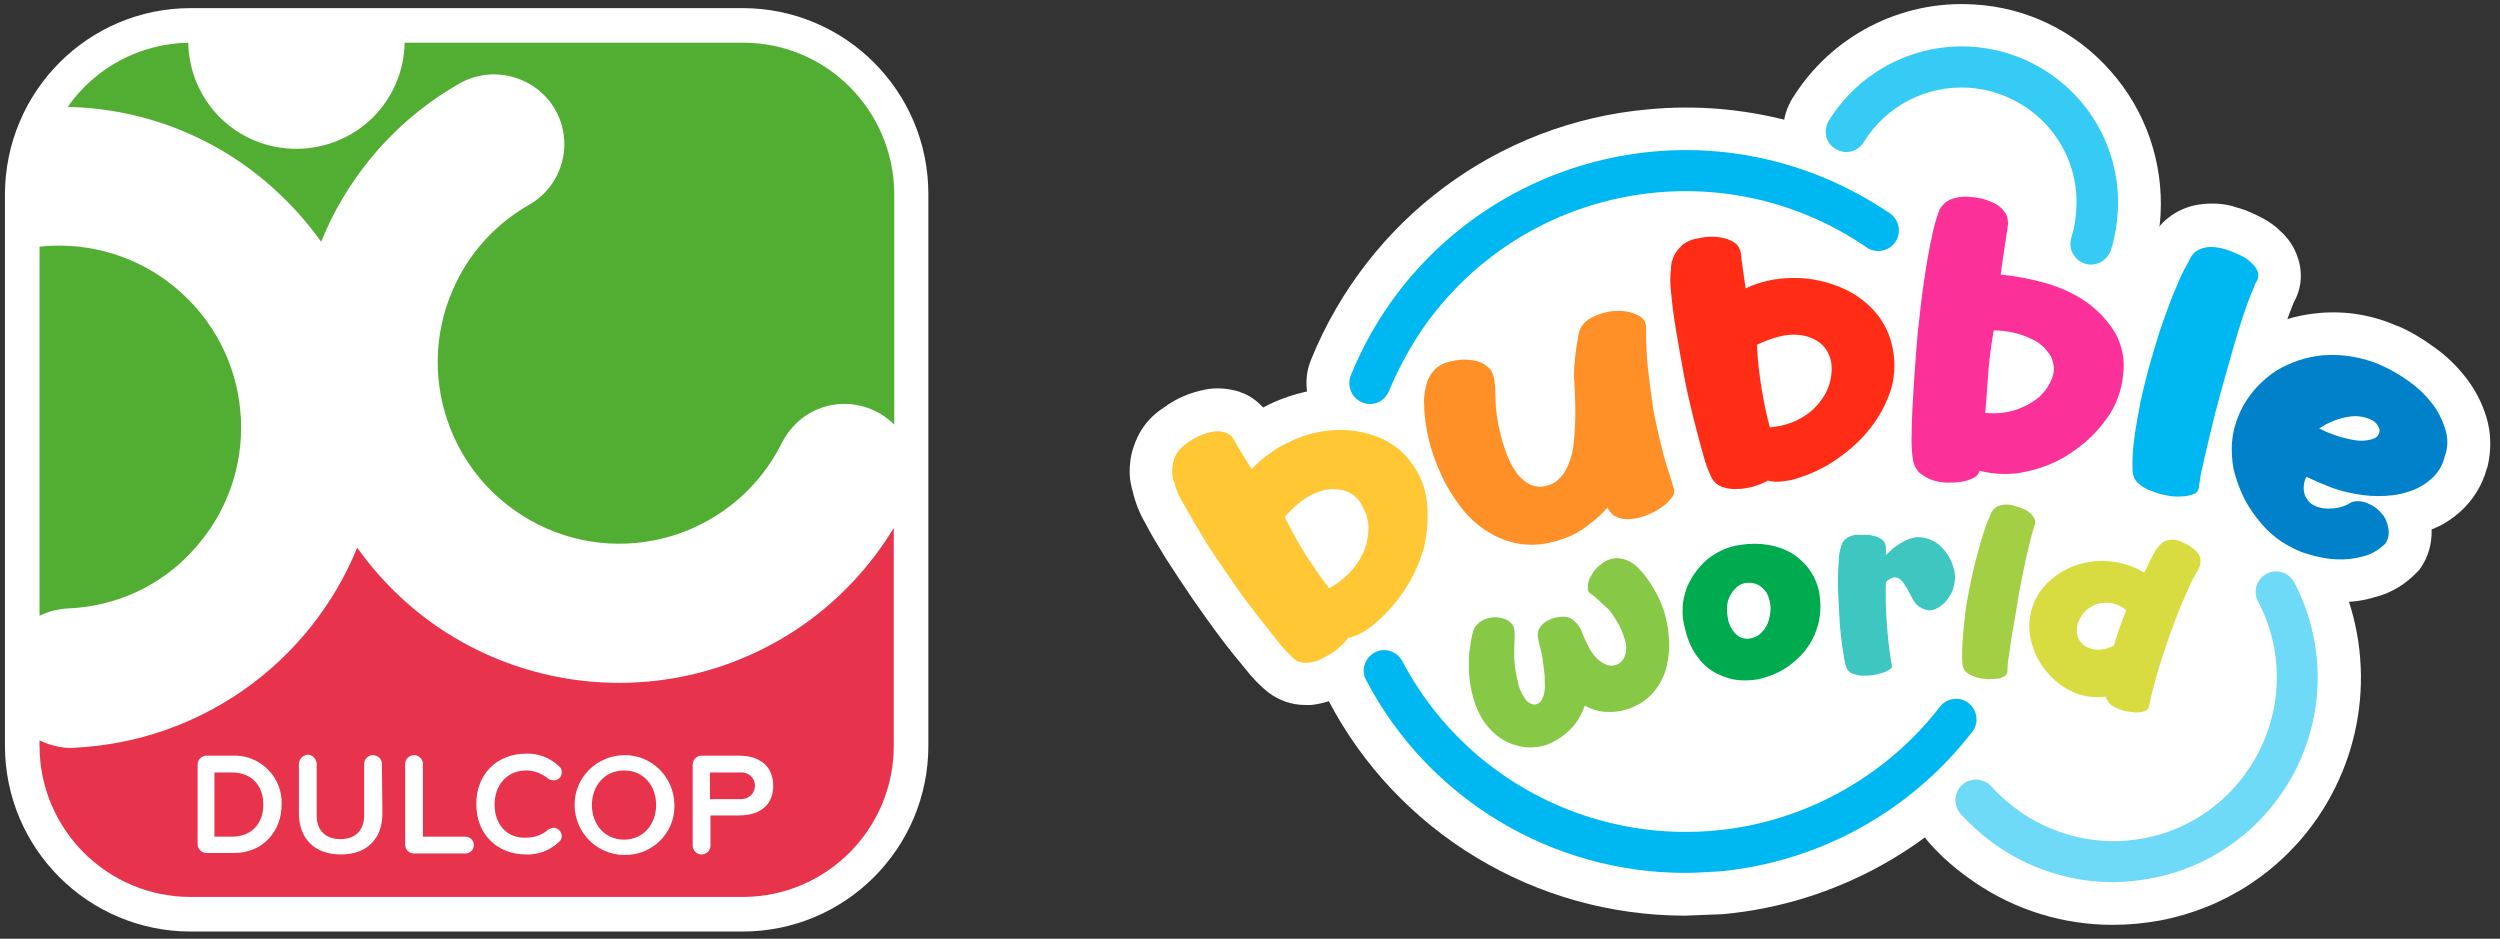 <?xml version="1.0" encoding="utf-8"?>
<!-- Generator: Adobe Illustrator 27.3.1, SVG Export Plug-In . SVG Version: 6.00 Build 0)  -->
<svg version="1.1" id="Livello_1" xmlns="http://www.w3.org/2000/svg" xmlns:xlink="http://www.w3.org/1999/xlink" x="0px" y="0px"
	 viewBox="0 0 506 190" style="enable-background:new 0 0 506 190;" xml:space="preserve">
<rect x="0" y="0" width="506" height="190" fill="#333333" stroke="none"/>
<style type="text/css">
	.st0{fill:#FFFFFF;}
	.st1{fill:#87C846;}
	.st2{fill:#00AA4F;}
	.st3{fill:#3EC6C1;}
	.st4{fill:#A2CF44;}
	.st5{fill:#D8DC40;}
	.st6{fill:#00B8F1;}
	.st7{fill:#6FD9F8;}
	.st8{fill:#35CBF5;}
	.st9{fill:#FFC734;}
	.st10{fill:#FF9027;}
	.st11{fill:#FF2D16;}
	.st12{fill:#FB3099;}
	.st13{fill:#0081C9;}
	.st14{fill:none;stroke:#FFFFFF;stroke-width:14;stroke-miterlimit:10;}
	.st15{fill:#52AE32;}
	.st16{fill:#E7344C;}
</style>
<g id="Raggruppa_52" transform="translate(-216.255 -63.304)">
	<g id="Raggruppa_45" transform="translate(443.827 63.304)">
		<g>
			<g id="Raggruppa_44" transform="translate(0 0)">
				<g id="Raggruppa_1" transform="translate(68.6 112.205)">
					<path id="Tracciato_1" class="st0" d="M29.7,1c0.6-0.2,1.3-0.3,1.9-0.2c0.7,0.1,1.3,0.3,2,0.6c0.9,0.5,1.7,1.1,2.3,1.9
						c0.8,0.8,1.4,1.7,2,2.6s1.1,1.8,1.6,2.8c0.4,0.8,0.7,1.6,1,2.4c0.6,1.9,1,3.8,1.1,5.7c0.2,1.9,0,3.8-0.4,5.7
						c-0.4,1.8-1.2,3.5-2.3,4.9c-1.2,1.6-2.8,2.8-4.6,3.5c-1.5,0.7-3.1,1-4.8,1c-1.7,0-3.4-0.4-4.9-1.3c-0.5,1.4-1.2,2.8-2.1,3.9
						c-1,1.2-2.2,2.2-3.5,3s-2.8,1.4-4.3,1.5c-1.4,0.2-2.9,0-4.2-0.4c-1.4-0.4-2.7-1.1-3.8-2c-1.2-1-2.2-2.2-3-3.5
						C3,31.8,2.4,30.5,2,29s-0.7-3-0.8-4.5s-0.1-3.1,0-4.6C1.4,18.4,1.6,17,2,15.5c0.2-0.7,0.7-1.2,1.2-1.7c0.7-0.5,1.5-0.9,2.4-1
						c1-0.2,2.1,0,3.1,0.4c0.6,0.3,1.1,0.7,1.4,1.3c0.1,0.2,0.2,0.5,0.2,0.7c0.1,0.4,0.1,0.9,0.1,1.3c-0.1,1.5-0.1,2.9-0.1,4.4
						c0.1,1.6,0.3,3.2,0.7,4.7c0.2,1.3,0.7,2.5,1.5,3.6c0.4,0.7,1.1,1.1,1.8,1.2c0.7,0,1.3-0.4,1.6-1c0.5-1,0.7-2.1,0.6-3.2
						c0-0.7,0-1.5-0.1-2.2c-0.1-0.8-0.2-1.6-0.3-2.5s-0.3-1.7-0.5-2.5s-0.4-1.5-0.5-2.2c-0.1-0.7,0-1.4,0.4-2c0.5-0.7,1.2-1.3,2-1.6
						c0.8-0.4,1.7-0.5,2.6-0.6c0.9,0,1.8,0.3,2.4,0.9c0.7,0.7,1.3,1.5,1.6,2.5c0.4,1,0.8,1.9,1.3,2.8c0.5,1,1.2,1.9,2,2.6
						c0.6,0.5,1.3,0.9,2.1,1.1c0.6,0.1,1.3,0,1.8-0.3c0.6-0.3,1-0.8,1.3-1.4c0.4-1,0.5-2.1,0.2-3.1c-0.3-1.2-0.7-2.3-1.3-3.4
						s-1.3-2.2-2.1-3.2c-0.7-0.5-1.4-1.3-2.2-2c-0.4-0.4-0.9-0.8-1.4-1.1c-0.3-0.2-0.6-0.6-0.6-1s0-0.9,0.1-1.3
						c0.1-0.5,0.3-0.9,0.6-1.4c0.2-0.4,0.4-0.7,0.7-1.1C27,2.7,27.5,2.3,28,1.9S29,1.2,29.7,1"/>
				</g>
				<g id="Raggruppa_2" transform="translate(59.951 103.554)">
					<path id="Tracciato_2" class="st0" d="M22.1,56.6c-1.9,0-3.7-0.3-5.5-0.8c-2.5-0.7-4.8-2-6.8-3.6s-3.7-3.6-5-5.9
						c-1.1-1.9-2-3.9-2.6-6c-0.6-2-1-4.1-1.2-6.1c-0.1-2.2,0-4.3,0.2-6.4c0.2-1.9,0.6-3.8,1.1-5.7l0.1-0.4l0.1-0.4
						c0.7-2,2-3.8,3.6-5.2C8,14.4,10.4,13.4,13,13l0.5-0.1c2.7-0.3,5.5,0.2,7.9,1.4c0.1,0,0.2,0.1,0.3,0.1c0.3-0.2,0.6-0.3,1-0.4
						c0.9-0.4,1.8-0.7,2.8-0.9c0.1-0.5,0.2-1,0.3-1.4c0.3-1.1,0.8-2.2,1.4-3.2c0.4-0.7,0.8-1.3,1.3-2l0.1-0.1
						c0.8-1.1,1.8-2.1,2.9-2.9c1.3-1,2.7-1.7,4.2-2.2c1.9-0.6,3.9-0.8,5.9-0.5c1.7,0.2,3.3,0.8,4.9,1.6c1.7,0.9,3.2,2.1,4.6,3.5
						C52,7.2,53,8.5,53.9,9.8c0.8,1.2,1.5,2.5,2.2,3.8c0.6,1.1,1,2.3,1.4,3.5c0.8,2.5,1.3,5.1,1.5,7.7c0.2,2.8,0,5.7-0.6,8.4
						c-0.7,3-2,5.7-3.9,8.1c-2.1,2.7-4.9,4.9-8,6.2c-2.6,1.1-5.5,1.7-8.3,1.7c-0.2,0-0.5,0-0.7,0c-1.5,1.8-3.3,3.3-5.4,4.5
						c-2.4,1.5-5.1,2.4-7.8,2.7C23.5,56.5,22.8,56.6,22.1,56.6"/>
				</g>
				<g id="Raggruppa_3" transform="translate(112.004 109.181)">
					<path id="Tracciato_3" class="st0" d="M27.1,6.8C26.2,5.3,24.9,4,23.4,3c-1.6-1-3.3-1.6-5.1-1.9s-3.7-0.3-5.6,0
						c-2.5,0.3-4.8,1.4-6.8,3c-1.7,1.5-3.1,3.4-4,5.5C1.4,11,1,12.4,1,13.9c-0.1,1.4,0.1,2.9,0.5,4.3c0.5,2.1,1.3,4,2.6,5.7
						c1,1.4,2.3,2.5,3.9,3.3c1.4,0.7,3,1.2,4.6,1.3c1.6,0.1,3.2,0,4.8-0.5c1.6-0.4,3.1-1.1,4.5-2s2.7-2.1,3.8-3.4
						c1.1-1.4,2-3,2.5-4.7c0.6-1.8,0.8-3.8,0.6-5.7C28.7,10.3,28.1,8.4,27.1,6.8 M18.2,17c-0.3,0.8-0.8,1.4-1.4,2
						c-0.5,0.5-1.2,0.8-1.9,1s-1.4,0.1-2-0.1c-0.7-0.3-1.3-0.8-1.7-1.4c-0.6-0.8-1-1.8-1.1-2.8c-0.2-1.1-0.2-2.3,0.1-3.4
						c0.3-0.9,0.8-1.7,1.4-2.3c0.6-0.7,1.4-1.1,2.2-1.2c0.8-0.1,1.6,0,2.3,0.3c0.8,0.4,1.4,1,1.9,1.7c0.5,1,0.8,2.1,0.8,3.3
						C18.7,15.1,18.6,16,18.2,17"/>
				</g>
				<g id="Raggruppa_4" transform="translate(103.355 100.534)">
					<path id="Tracciato_4" class="st0" d="M22.2,45.8c-0.6,0-1.1,0-1.7-0.1c-2.8-0.2-5.5-1-7.9-2.3C10,42,7.7,40,5.9,37.7
						c-2-2.6-3.4-5.6-4.1-8.8c-0.6-2.1-0.9-4.4-0.8-6.7c0.1-2.4,0.6-4.8,1.5-7.1V15C4,11.6,6.1,8.6,8.9,6.3c3.1-2.7,6.9-4.5,11-5.1
						c2.9-0.5,5.8-0.5,8.6,0c2.9,0.5,5.6,1.6,8.1,3.1c2.6,1.6,4.9,3.9,6.5,6.5l0,0c1.7,2.8,2.7,6,2.9,9.3c0.3,3.1-0.1,6.3-1.1,9.3
						c-0.9,2.6-2.2,5.1-4,7.3c-1.7,2.1-3.7,3.9-5.9,5.3c-2.1,1.4-4.4,2.4-6.8,3.1C26.3,45.6,24.2,45.8,22.2,45.8 M22.9,26
						c0.3,0,0.7,0,1-0.1c0.7-0.1,1.3-0.4,1.9-0.8l-3.3-1.4L22.9,26z M18.7,22.8c0.1,0.4,0.3,0.9,0.5,1.2c0.5,0.7,1.1,1.3,1.9,1.6
						c0.6,0.3,1.2,0.4,1.8,0.4l-0.5-2.3l-3.5-1.5C18.8,22.4,18.8,22.6,18.7,22.8 M22.4,23.7l3.4,1.4c0.1-0.1,0.2-0.2,0.3-0.3
						c0.4-0.3,0.7-0.8,0.9-1.2c0.1-0.3,0.2-0.6,0.2-0.9c-0.1-0.3-0.3-0.7-0.6-1c-0.5-0.6-1.2-1.1-2-1.4c-1-0.4-2-0.5-3-0.2
						L22.4,23.7z M21.6,20.2c-0.7,0.2-1.3,0.5-1.8,0.9c-0.4,0.3-0.7,0.7-0.9,1.1l3.5,1.5L21.6,20.2z"/>
				</g>
				<g id="Raggruppa_5" transform="translate(143.425 107.451)">
					<path id="Tracciato_5" class="st0" d="M17.8,1.3c1.1,0.1,2.2,0.5,3.1,1.1s1.7,1.5,2.3,2.4c0.6,0.9,1,1.9,1.3,3
						c0.2,0.9,0.3,1.8,0.1,2.7c-0.1,0.8-0.4,1.7-0.8,2.4c-0.4,0.7-0.9,1.4-1.6,2c-0.6,0.5-1.3,0.9-2,1.1c-0.8,0.2-1.6,0-2.3-0.4
						c-0.5-0.3-1-0.6-1.3-1.1c-0.4-0.5-0.7-1.1-1-1.7c-0.3-0.6-0.6-1.2-1-1.7c-0.2-0.5-0.6-0.9-1-1.3c-0.4-0.3-0.8-0.4-1.3-0.4
						c-0.6,0.2-1.2,0.5-1.6,1c-0.1,2.8,0,5.6,0.2,8.4s0.5,5.6,1,8.4c0.1,0.3,0,0.6-0.4,0.8c-0.4,0.3-0.9,0.6-1.4,0.7
						c-0.7,0.2-1.3,0.4-2,0.5s-1.5,0.1-2.2,0.1S4.6,29.1,4,28.9c-0.5-0.2-0.9-0.5-1.2-1c-0.3-0.8-0.5-1.7-0.6-2.5
						c-0.2-1.1-0.4-2.6-0.6-4.3s-0.3-3.5-0.4-5.4c-0.1-2-0.2-3.8-0.2-5.6c0-1.6,0.1-3.2,0.2-4.7c0.1-1,0.3-2.1,0.7-3
						C2.2,1.9,2.6,1.6,3,1.3c0.8-0.4,1.7-0.6,2.6-0.5c0.5,0,1.1,0,1.6,0C7.8,0.9,8.3,1,8.9,1.2C9.4,1.4,9.8,1.6,10.2,2
						c0.3,0.4,0.5,0.8,0.5,1.3c0,0.1,0,0.3,0,0.4c0,0.2,0,0.3,0,0.5c0,0.2,0,0.4,0,0.7c0.5-0.5,1-0.9,1.5-1.4
						c0.6-0.4,1.1-0.8,1.8-1.2c0.6-0.3,1.2-0.6,1.9-0.8C16.5,1.3,17.1,1.2,17.8,1.3"/>
				</g>
				<g id="Raggruppa_6" transform="translate(134.776 98.802)">
					<path id="Tracciato_6" class="st0" d="M15.1,46.8c-0.4,0-0.7,0-1.1,0c-1.6-0.1-3.1-0.4-4.5-1c-2.5-1-4.6-2.8-5.8-5.3v-0.1
						c-0.7-1.5-1.1-3.2-1.3-4.9c-0.2-1.5-0.5-3.1-0.6-4.9c-0.4-1.9-0.5-3.8-0.6-5.8c-0.1-2.1-0.2-4.1-0.2-6s0.1-3.8,0.3-5.7
						C1.5,11,2,9,2.9,7.1L3,6.9c0.9-1.7,2.3-3.1,3.9-4.2H7c2.1-1.3,4.6-2,7-1.9c0.9,0,1.7,0,2.6,0.1c1.3,0.1,2.6,0.4,3.8,0.8h0.1
						c0.3,0.1,0.6,0.2,0.8,0.3c0.3-0.1,0.5-0.2,0.8-0.2c1.5-0.4,3.1-0.6,4.7-0.6h0.3c2.7,0.2,5.2,1.2,7.4,2.7
						c1.8,1.3,3.3,2.8,4.6,4.7c1.2,1.7,2,3.6,2.5,5.7s0.6,4.3,0.3,6.4c-0.3,1.8-0.9,3.5-1.8,5c-0.9,1.6-2.1,3.1-3.5,4.3l0,0
						c-1.6,1.4-3.6,2.4-5.7,2.9c-0.6,0.2-1.3,0.2-2,0.3c0,0.3,0.1,0.7,0.1,1c0.7,3.5-0.6,7.1-3.5,9.3c-1.2,1-2.6,1.7-4.1,2.2
						c-1.1,0.4-2.2,0.6-3.3,0.8C17.1,46.7,16.1,46.8,15.1,46.8L15.1,46.8z"/>
				</g>
				<g id="Raggruppa_7" transform="translate(168.536 101.27)">
					<path id="Tracciato_7" class="st0" d="M15.6,5.3c-0.3,1-0.7,2.4-1.1,4.1c-0.4,1.7-0.8,3.5-1.2,5.5s-0.8,4-1.1,6s-0.7,4-1,5.8
						s-0.5,3.4-0.7,4.8c-0.2,1-0.3,2.1-0.3,3.1c0,0.4-0.2,0.8-0.6,1c-0.5,0.3-1,0.5-1.6,0.5c-0.7,0.1-1.4,0.1-2.1,0.1
						c-0.7-0.1-1.4-0.2-2.1-0.4c-0.6-0.2-1.2-0.5-1.8-0.9c-0.5-0.4-0.8-1-0.9-1.6c-0.1-1.5-0.1-3,0-4.5c0.1-1.7,0.3-3.5,0.5-5.5
						s0.6-3.9,1-5.9s0.8-3.9,1.3-5.7s0.9-3.4,1.4-4.9c0.3-1,0.7-2.2,1.2-3.3C6.6,3.3,6.7,3,6.8,2.8c0.1-0.4,0.4-0.7,0.6-1
						C7.8,1.4,8.3,1.1,8.8,1c0.8-0.2,1.7-0.2,2.5,0c0.6,0.2,1.2,0.4,1.8,0.6s1.1,0.5,1.6,0.9c0.4,0.3,0.8,0.8,1,1.3
						C15.9,4.2,15.9,4.8,15.6,5.3"/>
				</g>
				<g id="Raggruppa_8" transform="translate(159.886 92.623)">
					<path id="Tracciato_8" class="st0" d="M15.4,53.5c-0.4,0-0.9,0-1.3,0c-1.4-0.1-2.8-0.4-4.1-0.8c-1.7-0.5-3.3-1.4-4.7-2.5
						c-2-1.7-3.4-4-3.9-6.6L1.3,43c-0.2-2-0.3-4-0.1-5.9c0.1-2,0.3-4,0.6-6.2s0.7-4.3,1.1-6.4s0.9-4.2,1.4-6.1
						c0.5-1.9,1-3.7,1.5-5.3c0.4-1.5,1-2.9,1.6-4.3V8.7c0.5-1.5,1.4-2.9,2.5-4.1C11.3,3.1,13.1,2,15,1.4c2.2-0.7,4.6-0.7,6.8-0.2
						l0.2,0c1,0.3,2,0.6,2.9,0.9c1.5,0.6,2.9,1.4,4.1,2.4c1.4,1.2,2.6,2.7,3.3,4.4c1.1,2.6,1.2,5.5,0.1,8.1
						c-0.2,0.6-0.5,1.6-0.8,3.1c-0.4,1.5-0.7,3.3-1.1,5.1c-0.4,2-0.8,3.9-1.1,5.8c-0.3,1.9-0.7,3.8-0.9,5.7
						c-0.3,1.8-0.5,3.3-0.7,4.7c-0.2,1.3-0.2,1.9-0.2,2c0,3.4-1.8,6.5-4.7,8.2c-1.4,0.9-3,1.5-4.6,1.7h-0.1
						C17.2,53.5,16.3,53.5,15.4,53.5 M23.6,14.2L23.6,14.2L23.6,14.2 M7.3,8.5C7.3,8.5,7.3,8.6,7.3,8.5L7.3,8.5z M7.4,8.2
						C7.4,8.2,7.4,8.3,7.4,8.2L7.4,8.2z"/>
				</g>
				<g id="Raggruppa_9" transform="translate(182.086 108.395)">
					<path id="Tracciato_9" class="st0" d="M34.9,3.2c-0.8-0.8-1.7-1.4-2.8-1.8c-0.9-0.5-1.8-0.7-2.8-0.5c-0.6,0.1-1.2,0.4-1.6,0.8
						s-0.7,0.8-1,1.2c-0.3,0.5-0.6,1-0.9,1.6S25.2,5.6,25,6.2c-0.3,0.5-0.5,1-0.7,1.3c-2.1-1.3-4.6-2.1-7.1-2.3
						c-2.3-0.2-4.7,0.1-6.9,0.9c-2.1,0.7-4,2-5.6,3.5c-1.5,1.5-2.6,3.4-3.2,5.5c-0.6,2.2-0.6,4.6,0.1,6.8c0.6,2.2,1.7,4.2,3.2,5.9
						c1.4,1.7,3.2,3,5.2,3.9c2,0.9,4.3,1.2,6.5,0.9c0.3,0.9,0.9,1.6,1.6,2c0.9,0.5,1.8,0.8,2.8,1c0.5,0.1,1.1,0.1,1.6,0.2
						c0.5,0,1,0,1.4-0.1s0.7-0.2,1-0.4c0.2-0.2,0.4-0.4,0.4-0.7c0.2-1.1,0.5-2.4,0.9-3.9c0.4-1.5,0.8-3,1.3-4.6s1.1-3.3,1.7-5.1
						c0.6-1.8,1.3-3.5,1.9-5.2c0.7-1.7,1.4-3.3,2.1-4.9c0.6-1.5,1.4-2.9,2.2-4.3c0.1-0.2,0.1-0.3,0.2-0.5c0.1-0.2,0.1-0.3,0.1-0.5
						s0-0.4,0-0.7C35.7,4.2,35.3,3.7,34.9,3.2 M19.3,18.8c-0.4,1.2-0.8,2.3-1.1,3.5c-1,0.5-2.1,0.8-3.2,0.8c-0.9,0-1.8-0.2-2.6-0.7
						c-0.7-0.4-1.2-1.1-1.5-1.8c-0.3-0.9-0.3-1.9,0-2.8c0.3-1,0.9-1.9,1.6-2.6c0.7-0.6,1.5-1.1,2.4-1.4c0.9-0.2,1.9-0.3,2.9-0.1
						c1.1,0.2,2,0.7,2.9,1.4C20.2,16.4,19.7,17.6,19.3,18.8"/>
				</g>
				<g id="Raggruppa_10" transform="translate(173.436 99.748)">
					<path id="Tracciato_10" class="st0" d="M31.4,53c-0.1,0-0.3,0-0.4,0c-1,0-1.9-0.1-2.9-0.3c-2-0.3-3.9-1-5.6-2
						c-0.5-0.3-0.9-0.5-1.3-0.9c-2.1-0.2-4.2-0.8-6.1-1.7C12,46.7,9.2,44.6,6.9,42s-4-5.7-5-9c-1.2-3.8-1.2-7.8-0.2-11.6
						c1-3.5,2.8-6.7,5.4-9.3c2.5-2.5,5.5-4.4,8.8-5.6c3.4-1.2,7-1.7,10.5-1.4c0.9,0.1,1.7,0.2,2.6,0.3c0.4-0.5,0.9-1,1.4-1.5
						C32,2.5,33.9,1.5,36,1.1c2.8-0.6,5.6-0.2,8.2,1c2.3,0.9,4.4,2.3,6,4.2l0,0c1.3,1.5,2.2,3.4,2.7,5.4l0.1,0.5v0.5
						c0.1,0.9,0.1,1.9-0.1,2.8v0.2c-0.1,0.7-0.3,1.4-0.6,2.1c-0.1,0.2-0.2,0.4-0.2,0.6l-0.2,0.5l-0.3,0.5c-0.6,1.1-1.2,2.3-1.7,3.5
						c-0.6,1.4-1.3,3-2,4.6c-0.6,1.6-1.2,3.2-1.8,4.8c-0.5,1.5-1,3-1.6,4.9c-0.5,1.5-0.9,2.9-1.2,4.2c-0.3,1.1-0.5,2.1-0.7,3
						c-0.4,2.6-1.8,4.9-3.9,6.4c-1.3,0.9-2.7,1.6-4.3,1.9C33.5,52.9,32.4,53,31.4,53 M24.4,30.1l-0.3,0.4c0.2,0.2,0.5,0.3,0.8,0.3
						c0.4,0.1,0.8,0,1.1-0.1c0.1,0,0.1,0,0.2-0.1L24.4,30.1z M25.7,28.5l1,2c0.1-0.1,0.3-0.2,0.4-0.3c0.4-0.3,0.6-0.7,0.8-1.1
						L25.7,28.5L25.7,28.5z M25.9,28.2l2,0.6c0.2-0.9,0.1-1.9-0.2-2.8h-0.1l-0.7,0.9l1.1,0.4l-1.1-0.4L25.9,28.2z M27.6,26L27.6,26
						L27.6,26L27.6,26"/>
				</g>
				<g id="Raggruppa_11" transform="translate(44.536 29.577)">
					<path id="Tracciato_11" class="st0" d="M5.2,52.2C2.9,52.2,1,50.3,1,48c0-0.5,0.1-1.1,0.3-1.6C16.5,9,59.2-9,96.6,6.2
						c4.9,2,9.5,4.5,13.8,7.4c1.9,1.3,2.4,3.9,1.1,5.8l0,0c-1.3,1.9-3.9,2.4-5.8,1.1l0,0C76.1,0.2,35.8,7.8,15.6,37.3
						c-2.6,3.9-4.8,8-6.6,12.3C8.4,51.1,6.9,52.2,5.2,52.2 M69,147.1c-27.1,0-52-15-64.6-39c-1.1-2-0.3-4.5,1.7-5.6s4.5-0.3,5.6,1.7
						l0,0c16.7,31.7,55.9,43.8,87.6,27.1c8.3-4.4,15.5-10.4,21.2-17.8c1.4-1.8,4-2.2,5.8-0.8c1.8,1.4,2.2,4,0.8,5.8
						c-12.4,16.1-31,26.4-51.2,28.3C73.6,146.9,71.3,147.1,69,147.1"/>
				</g>
				<g id="Raggruppa_12" transform="translate(35.88 20.927)">
					<path id="Tracciato_12" class="st0" d="M77.6,164.4c-30.3,0-58.2-16.8-72.2-43.6c-1.6-3-1.9-6.5-0.9-9.8s3.3-6,6.3-7.5
						c3-1.6,6.5-1.9,9.8-0.9s6,3.3,7.5,6.3C38.7,129,60.4,140.8,83,138.6c15.6-1.5,29.8-9.3,39.3-21.7c4.4-5.5,12.5-6.4,18-2
						c5.3,4.3,6.4,12,2.3,17.6c-13.9,18-34.6,29.5-57.3,31.6C82.8,164.2,80.2,164.3,77.6,164.4 M12.7,116.8
						C12.7,116.8,12.7,116.9,12.7,116.8C12.7,116.9,12.7,116.8,12.7,116.8 M13.8,69.5c-1.7,0-3.3-0.3-4.8-0.9
						c-3.1-1.3-5.7-3.7-7-6.9c-1.3-3.1-1.4-6.7-0.1-9.8c11.5-28.4,37.8-48,68.3-50.7c19-1.8,38,3.2,53.8,13.9
						c2.8,1.9,4.7,4.9,5.4,8.2c0.6,3.3-0.1,6.8-2,9.6c-1.9,2.8-4.9,4.7-8.2,5.3c-3.3,0.6-6.8-0.1-9.6-2c-11-7.4-24-10.7-37.1-9.5
						c-20.9,1.9-39,15.4-46.8,34.8C23.7,66.3,19,69.5,13.8,69.5 M119.2,22L119.2,22L119.2,22"/>
				</g>
				<g id="Raggruppa_13" transform="translate(167.164 114.843)">
					<path id="Tracciato_13" class="st0" d="M32.9,63.7c-8.2,0-16.3-2.5-23.1-7.1c-2.8-1.9-5.4-4.2-7.7-6.7
						c-1.5-1.7-1.4-4.3,0.3-5.9l0,0c1.7-1.5,4.3-1.4,5.9,0.3l0,0c1.8,2,3.9,3.8,6.2,5.4c7.3,4.9,16.2,6.8,24.8,5.1
						c8.6-1.6,16.2-6.7,21.1-14c6.8-10.1,7.6-23.1,1.9-33.9c-1.1-2-0.3-4.5,1.7-5.6l0,0C66,0.2,68.5,1,69.6,3l0,0
						c7.1,13.5,6.2,29.8-2.3,42.4c-6.1,9.1-15.6,15.4-26.4,17.5C38.2,63.4,35.5,63.7,32.9,63.7"/>
				</g>
				<g id="Raggruppa_14" transform="translate(158.521 106.188)">
					<path id="Tracciato_14" class="st0" d="M41.5,81c-10,0-19.7-3-27.9-8.6c-3.4-2.3-6.6-5-9.3-8.1C-0.4,59,0,50.9,5.3,46.2
						c2.5-2.3,5.9-3.4,9.3-3.2s6.6,1.7,8.8,4.3c1.4,1.5,2.9,2.8,4.6,4c5.4,3.6,11.9,5,18.3,3.7c6.4-1.2,12-4.9,15.6-10.3
						c5.1-7.5,5.6-17.1,1.4-25.1c-1.6-3-1.9-6.5-0.9-9.8s3.3-6,6.3-7.5c3-1.6,6.5-1.9,9.7-0.9c3.3,1,6,3.3,7.6,6.3
						c8.6,16.3,7.5,36-2.8,51.3c-7.4,11-18.9,18.6-32,21.1C47.9,80.7,44.7,81,41.5,81L41.5,81z M10.5,58.7L10.5,58.7L10.5,58.7"/>
				</g>
				<g id="Raggruppa_15" transform="translate(140.968 8.649)">
					<path id="Tracciato_15" class="st0" d="M54.7,44.9c-2.3,0-4.2-1.9-4.2-4.2c0-0.4,0.1-0.9,0.2-1.3c0.6-1.8,0.9-3.7,1-5.7
						c0.4-6.2-1.7-12.2-5.8-16.8s-9.9-7.4-16-7.8c-8.6-0.5-16.7,3.7-21.2,11c-1.2,2-3.8,2.6-5.7,1.4c-2-1.1-2.6-3.7-1.4-5.7
						c6.1-9.9,17.2-15.7,28.8-15c8.4,0.5,16.2,4.3,21.8,10.6s8.4,14.5,7.9,22.9c-0.2,2.6-0.6,5.2-1.4,7.7
						C58.1,43.7,56.5,44.9,54.7,44.9"/>
				</g>
				<g id="Raggruppa_16" transform="translate(132.323 -0.001)">
					<path id="Tracciato_16" class="st0" d="M63.3,62.2c-7.1,0-12.8-5.7-12.8-12.8c0-1.3,0.2-2.6,0.6-3.9c0.4-1.2,0.6-2.4,0.7-3.6
						c0.2-3.9-1.1-7.7-3.7-10.6c-2.6-2.9-6.2-4.7-10.1-4.9c-5.4-0.3-10.5,2.3-13.3,6.9c-3.7,6-11.6,7.9-17.6,4.2s-7.9-11.6-4.2-17.6
						C10.7,7.3,24.8,0,39.6,0.9c10.7,0.6,20.6,5.4,27.7,13.5c7.1,8,10.7,18.5,10.1,29.1c-0.2,3.3-0.8,6.6-1.8,9.8
						C73.9,58.6,68.9,62.2,63.3,62.2 M67.6,50.7L67.6,50.7L67.6,50.7"/>
				</g>
				<g id="Raggruppa_17" transform="translate(8.648 86.236)">
					<path id="Tracciato_17" class="st0" d="M52.6,15.5c-0.3-3-1.4-5.8-3.2-8.1c-1.6-2.3-3.9-4-6.5-5.1c-2.7-1.1-5.6-1.6-8.6-1.5
						C31.1,0.9,28,1.7,25.2,3c-3,1.3-5.8,3.3-8.1,5.7c-0.9-1.4-1.7-2.8-2.6-4.2c-0.3-0.5-0.6-1.1-0.9-1.6c-0.4-0.8-1-1.3-1.8-1.6
						c-1-0.3-2-0.3-2.9-0.1C7.2,1.6,5.6,2.3,4.1,3.4C3.2,4,2.4,4.8,1.8,5.8C1.4,6.5,1.2,7.3,1.1,8.1c-0.1,0.7-0.1,1.3,0,2
						c0.1,0.6,0.2,0.9,0.3,1.1c0.4,1.6,1,3.1,1.9,4.5c1.1,2,2.4,4.2,3.9,6.7s3.2,5,5.1,7.7c1.8,2.7,3.6,5.2,5.4,7.5s3.4,4.3,4.8,6.1
						c1,1.3,2.1,2.4,3.3,3.5c0.8,0.6,1.7,0.8,2.7,0.7c1.1-0.1,2.1-0.4,3-0.9c1-0.5,2-1.1,2.9-1.8c0.8-0.7,1.6-1.4,2.2-2.3
						c0.9-0.2,1.7-0.5,2.5-0.9s1.5-0.9,2.2-1.4c2.6-2.1,4.8-4.5,6.7-7.3c1.8-2.7,3.1-5.6,4-8.7C52.7,21.6,52.9,18.5,52.6,15.5
						 M40.7,21.8c-0.2,2.1-0.9,4.1-2.1,5.8c-1.4,2.1-3.4,3.9-5.6,5.1l-0.2,0.1c-1.4-1.7-2.8-3.8-4.4-6.2c-1.7-2.6-3.2-5.4-4.6-8.2
						c2.4-2.7,4.7-4.4,6.9-5.1c1.8-0.7,3.8-0.7,5.6-0.1c1.5,0.6,2.8,1.8,3.4,3.4C40.6,18.1,40.9,20,40.7,21.8"/>
				</g>
				<g id="Raggruppa_18" transform="translate(0 77.587)">
					<path id="Tracciato_18" class="st0" d="M36.6,65.1c-2.7,0-5.3-0.9-7.4-2.5c-1.8-1.4-3.3-3-4.7-4.8c-1.6-1.9-3.3-4-5.1-6.4
						c-1.9-2.5-3.7-5.1-5.6-7.8c-1.9-2.8-3.7-5.5-5.3-8c-1.6-2.6-3.1-5-4.2-7.2c-1.2-2-2.1-4.3-2.6-6.5c-0.1-0.3-0.2-0.7-0.3-1.2
						C1,19.1,1,17.4,1.2,15.8C1.4,14,2,12.2,2.8,10.6C4,8.2,5.8,6.3,8,4.9c2.4-1.8,5.2-3,8.2-3.6C18.5,0.8,21,1,23.3,1.7l0.2,0.1
						c1.8,0.6,3.3,1.7,4.6,3.1c0.7-0.4,1.5-0.8,2.2-1.1c3.9-1.7,8.1-2.7,12.3-2.9S50.9,1.5,54.8,3c4,1.6,7.5,4.4,10.1,7.9
						c2.8,3.6,4.5,7.9,4.9,12.4l0,0c0.4,4.1,0.1,8.2-1,12.2s-2.8,7.7-5.1,11.2c-2.3,3.5-5.2,6.7-8.5,9.3L55,56.1
						c-1,0.8-2.1,1.5-3.3,2.1c-0.5,0.3-1.1,0.6-1.7,0.8c-0.5,0.5-1,1-1.6,1.4c-1.4,1.2-3,2.2-4.7,3c-1.9,0.9-3.9,1.5-5.9,1.7
						C37.5,65.1,37.1,65.1,36.6,65.1"/>
				</g>
				<g id="Raggruppa_19" transform="translate(59.878 62.145)">
					<path id="Tracciato_19" class="st0" d="M32,5.8c0.2-1.6,1.2-2.9,2.6-3.6c1.5-0.8,3.1-1.3,4.8-1.4c1.5-0.1,3.1,0.1,4.5,0.8
						c1.2,0.4,1.9,1.5,1.8,2.7c0,2.7,0.1,5.5,0.4,8.2c0.3,2.7,0.7,5.5,1.1,8.4c0.4,2,0.8,4,1.3,6s0.9,3.7,1.4,5.2
						c0.5,1.5,0.8,2.6,1,3.2c0.1,0.4,0.2,0.7,0.3,1.1c0.3,0.6,0.3,1.3-0.1,1.9c-0.5,0.7-1.1,1.4-1.8,1.9c-0.8,0.6-1.7,1.2-2.7,1.6
						c-1,0.5-2,0.8-3.1,1c-0.9,0.2-1.9,0.2-2.9,0c-0.8-0.2-1.6-0.6-2.1-1.3c-0.1-0.1-0.2-0.2-0.3-0.4s-0.2-0.3-0.3-0.5
						c-1.6,1.8-3.4,3.3-5.4,4.6C30.8,46.3,29,47,27,47.5c-2.5,0.7-5.1,0.8-7.6,0.3c-2.3-0.5-4.4-1.4-6.3-2.7c-2-1.3-3.7-3-5.1-4.9
						c-1.5-2-2.8-4.1-3.8-6.4c-1.1-2.3-1.9-4.7-2.5-7.1c-0.5-2.3-0.9-4.7-0.9-7c-0.1-0.8,0-1.6,0.1-2.4c0.1-0.7,0.3-1.4,0.5-2.1
						c0.3-1,0.9-1.9,1.7-2.7c1-0.9,2.2-1.4,3.6-1.6c1.7-0.4,3.4-0.3,5,0.1c1,0.3,1.8,0.9,2.5,1.6c0.4,0.6,0.7,1.4,0.8,2.1
						c0.1,0.8,0.2,1.6,0.2,2.4c0,0.9,0.1,1.9,0.1,2.9c0.1,1.3,0.3,2.5,0.5,3.8c1.1,5.2,2.6,8.7,4.4,10.6c1.8,1.9,3.8,2.4,6,1.6
						c1.1-0.4,2-1.2,2.7-2.1c0.7-1,1.2-2.2,1.6-3.4c0.4-1.4,0.6-2.8,0.7-4.3c0.1-1.6,0.2-3.2,0.2-4.8c0-2.5-0.1-5-0.3-7.6
						C31.2,11.1,31.5,8.4,32,5.8"/>
				</g>
				<g id="Raggruppa_20" transform="translate(51.229 53.496)">
					<path id="Tracciato_20" class="st0" d="M31.3,65.2c-1.6,0-3.1-0.2-4.7-0.5c-3.4-0.7-6.6-2-9.5-4c-2.7-1.9-5.2-4.2-7.1-6.8
						c-1.9-2.5-3.5-5.1-4.8-7.9c-1.3-2.8-2.4-5.8-3.1-8.8c-0.7-2.8-1-5.7-1.1-8.6c-0.1-1.3,0-2.7,0.2-4c0.2-1.2,0.5-2.4,0.9-3.6
						c0.8-2.3,2.1-4.4,3.8-6.1C8.2,12.8,11,11.4,14,11c3.2-0.7,6.5-0.5,9.6,0.6c2.3,0.8,4.4,2.3,6,4.1l0.4,0.5l0.3,0.5
						c0.4,0.6,0.7,1.3,1,2c0.1-1.9,0.4-3.8,0.8-5.7c0.7-4.1,3.3-7.6,6.9-9.6c2.7-1.6,5.6-2.4,8.6-2.6c2.9-0.2,5.9,0.3,8.5,1.5
						c4.3,1.8,7,6.1,6.9,10.7c0,2.4,0.1,4.8,0.4,7.1c0.3,2.5,0.6,5.1,1,7.8c0.3,1.8,0.7,3.6,1.2,5.4c0.4,1.7,0.8,3.3,1.2,4.6
						c0.6,1.7,0.9,2.8,1.2,3.7c1.3,3.1,1.1,6.6-0.7,9.5c-1,1.7-2.3,3.1-3.9,4.3c-1.3,1-2.8,1.9-4.3,2.6c-1.7,0.8-3.5,1.4-5.4,1.7
						c-2,0.3-4,0.3-6,0l0,0c-0.6,0.4-1.2,0.8-1.8,1.2c-2.5,1.6-5.2,2.7-8,3.4C35.8,65,33.5,65.2,31.3,65.2 M15.3,24.4L15.3,24.4
						L15.3,24.4z"/>
				</g>
				<g id="Raggruppa_21" transform="translate(109.444 47.072)">
					<path id="Tracciato_21" class="st0" d="M45.9,22.7c-0.6-2.7-2-5.2-3.9-7.2c-2-2.1-4.5-3.7-7.2-4.7c-2.9-1.1-6-1.7-9.1-1.6
						c-3.2,0-6.5,0.7-9.4,2.1c-0.2-1.6-0.5-3.2-0.7-4.9c-0.1-0.6-0.2-1.2-0.2-1.9c-0.1-0.8-0.4-1.6-1-2.2c-0.8-0.6-1.6-1-2.6-1.2
						C10,0.7,8.2,0.8,6.6,1.2c-1.1,0.1-2.1,0.6-3,1.2C3,3,2.4,3.6,2,4.3C1.7,4.8,1.5,5.5,1.3,6.1C1.2,6.6,1.2,7,1.2,7.2
						C1,8.8,1,10.4,1.2,12c0.2,2.2,0.5,4.8,1,7.7s1,5.9,1.6,9.1s1.3,6.2,2,9s1.4,5.3,2,7.5c0.4,1.5,1,3.1,1.7,4.5
						c0.5,0.8,1.2,1.4,2.1,1.7c1,0.3,2,0.5,3,0.4c1.1,0,2.2-0.2,3.3-0.5c1-0.3,2-0.7,2.9-1.2c0.8,0.2,1.7,0.3,2.6,0.2
						c0.8-0.1,1.7-0.2,2.5-0.4c3.1-0.9,6.1-2.2,8.8-4.1c2.6-1.8,5-3.9,6.9-6.4c1.9-2.4,3.3-5.1,4.2-8C46.6,28.6,46.6,25.5,45.9,22.7
						 M32.5,32.5c-1,1.8-2.4,3.4-4.1,4.5c-2.1,1.4-4.5,2.2-7,2.4c-0.1,0-0.1,0-0.2,0c-0.6-2.1-1.1-4.6-1.6-7.4
						c-0.5-3.1-0.9-6.2-1-9.3c3.2-1.5,5.9-2.2,8.2-2c1.9,0.1,3.7,0.8,5.1,2.1c1.1,1.2,1.8,2.8,1.8,4.4
						C33.8,29.1,33.3,30.9,32.5,32.5"/>
				</g>
				<g id="Raggruppa_22" transform="translate(100.793 38.423)">
					<path id="Tracciato_22" class="st0" d="M22.9,69.2c-1.9,0-3.7-0.3-5.5-0.9c-2.9-1-5.4-3-6.9-5.7c-1-2-1.8-4.1-2.4-6.2
						c-0.7-2.4-1.4-5-2.1-7.9c-0.7-3-1.4-6.1-2.1-9.4c-0.6-3.3-1.2-6.4-1.7-9.3c-0.5-3.1-0.8-5.8-1.1-8.3c-0.3-2.3-0.2-4.7,0.1-7
						c0-0.3,0.1-0.7,0.2-1.2c0.3-1.6,0.8-3.1,1.6-4.5c0.9-1.6,2.1-3,3.5-4.2c2-1.7,4.4-2.8,7-3.2c2.9-0.7,5.9-0.7,8.8-0.1
						c2.5,0.5,4.7,1.6,6.6,3.3L29,4.7c1.3,1.3,2.3,2.8,3,4.6c0.8-0.1,1.5-0.1,2.3-0.1c4.2-0.1,8.4,0.7,12.4,2.2
						c3.9,1.5,7.4,3.8,10.2,6.7c3,3.1,5.1,6.9,6.1,11.2c1.1,4.4,1,9-0.3,13.3c-1.2,3.9-3.1,7.6-5.6,10.8s-5.5,6-8.9,8.3
						c-3.5,2.4-7.3,4.1-11.3,5.3l-0.3,0.1c-1.2,0.3-2.5,0.5-3.8,0.6c-0.6,0.1-1.2,0.1-1.8,0.1c-0.6,0.2-1.3,0.5-1.9,0.7
						c-1.8,0.5-3.6,0.8-5.5,0.9C23.3,69.2,23.1,69.2,22.9,69.2 M18.5,16.2L18.5,16.2L18.5,16.2"/>
				</g>
				<g id="Raggruppa_23" transform="translate(158.354 39.082)">
					<path id="Tracciato_23" class="st0" d="M42.3,28.5c-1.4-2.4-3.3-4.5-5.6-6.2c-2.5-1.8-5.3-3.1-8.3-4c-3.1-0.9-6.2-1.5-9.4-1.8
						c0.3-2.3,0.6-4.1,0.8-5.5c0.2-1.4,0.4-2.7,0.6-4c0.2-0.9,0.1-1.9-0.3-2.7c-0.5-0.9-1.2-1.6-2.1-2.1c-1.5-0.8-3.2-1.3-5-1.4
						c-1.5-0.2-3,0-4.4,0.6c-0.8,0.4-1.5,1.1-2,2C6,5.1,5.4,7,5.1,8.8c-0.6,2.6-1.1,5.6-1.6,9s-0.9,6.9-1.3,10.7
						c-0.3,3.7-0.6,7.3-0.8,10.8S1,45.8,1,48.5c-0.1,2,0,3.9,0.3,5.8c0.2,0.9,0.7,1.8,1.4,2.4c0.8,0.6,1.6,1.1,2.5,1.4
						c1,0.3,2,0.5,3,0.5s2,0,3-0.2c0.8-0.1,1.6-0.4,2.4-0.8c0.6-0.3,1-0.8,1.1-1.4c3.2,0.8,6.6,0.9,9.8,0.1c3.2-0.7,6.3-2,9-3.9
						c2.7-1.8,5.1-4.1,7-6.8c1.9-2.6,3-5.7,3.3-8.9C44.2,33.8,43.6,31,42.3,28.5 M29.5,37.2C29,38.7,28.1,40,27,41.1
						c-1.4,1.2-3,2.1-4.7,2.7c-2.1,0.7-4.2,0.9-6.4,0.7c0.2-2.7,0.4-5.4,0.6-8.1c0.2-2.9,0.6-5.7,1.1-8.6c2.7,0,5.4,0.6,7.8,1.8
						c1.6,0.7,2.9,2,3.8,3.5C29.8,34.4,30,35.9,29.5,37.2"/>
				</g>
				<g id="Raggruppa_24" transform="translate(149.705 30.433)">
					<path id="Tracciato_24" class="st0" d="M17.6,75.9c-0.3,0-0.7,0-1,0c-1.8-0.1-3.7-0.4-5.4-1c-1.9-0.6-3.7-1.6-5.3-2.9
						c-2.3-1.9-3.8-4.5-4.4-7.4v-0.1C1.1,62,0.9,59.5,1,57c0-2.9,0.1-6.2,0.4-9.7c0.2-3.6,0.5-7.3,0.9-11.1c0.4-4,0.8-7.7,1.3-11.1
						c0.5-3.5,1.1-6.7,1.7-9.5c0.5-2.7,1.3-5.2,2.5-7.7c1.2-2.2,3-4,5.3-5.3c2.9-1.5,6.1-2.1,9.3-1.8h0.2c3.1,0.2,6.2,1.1,8.9,2.7
						c2.1,1.3,3.8,3.1,5,5.2L36.6,9c1.2,2.5,1.6,5.3,1.1,8c0,0.3-0.1,0.7-0.2,1c0.7,0.2,1.4,0.4,2,0.6c3.8,1.1,7.5,2.9,10.7,5.2
						c3.3,2.4,6.1,5.4,8.1,9l0,0c2.2,4,3.1,8.6,2.7,13.1V46c-0.4,4.7-2.1,9.3-4.9,13.1c-2.5,3.6-5.6,6.6-9.3,9.1
						c-3.6,2.4-7.6,4.2-11.9,5.1c-3,0.7-6,0.9-9,0.6c-1.5,0.8-3,1.3-4.6,1.6C20.2,75.8,18.9,75.9,17.6,75.9"/>
				</g>
				<g id="Raggruppa_25" transform="translate(202.974 49.073)">
					<path id="Tracciato_25" class="st0" d="M26,8.2c-0.6,1.4-1.4,3.3-2.2,5.7c-0.8,2.3-1.6,4.9-2.4,7.7s-1.6,5.6-2.4,8.5
						s-1.5,5.6-2.1,8.2c-0.6,2.6-1.2,4.9-1.6,6.9c-0.4,1.4-0.6,2.9-0.8,4.4c-0.1,0.6-0.4,1.1-1,1.3c-0.8,0.3-1.6,0.5-2.4,0.5
						c-1,0.1-2.1,0-3.1-0.2c-1.1-0.2-2.1-0.5-3.1-0.9c-1-0.3-1.9-0.9-2.6-1.5s-1.1-1.5-1.2-2.4c-0.1-2.1,0-4.3,0.3-6.4
						c0.3-2.5,0.8-5.1,1.3-7.8c0.6-2.7,1.3-5.5,2.1-8.3s1.6-5.5,2.5-8S9,11.1,9.9,9.1c0.7-1.7,1.4-3.3,2.3-4.8
						c0.2-0.3,0.3-0.6,0.5-1c0.3-0.5,0.6-1,1.1-1.4C14.5,1.4,15.2,1.1,16,1c1.3-0.2,2.6,0,3.9,0.4c1,0.3,1.9,0.7,2.8,1.1
						s1.7,0.9,2.4,1.6c0.6,0.5,1.1,1.2,1.4,2C26.6,6.7,26.5,7.6,26,8.2"/>
				</g>
				<g id="Raggruppa_26" transform="translate(194.324 40.424)">
					<path id="Tracciato_26" class="st0" d="M19,68.7c-1.3,0-2.6-0.1-3.8-0.3c-1.7-0.3-3.4-0.7-5-1.4c-1.9-0.8-3.7-1.9-5.2-3.3
						c-2.2-2-3.5-4.7-3.9-7.7v-0.6c-0.1-2.6,0-5.3,0.4-7.9C1.9,44.7,2.3,41.9,3,39c0.6-2.9,1.3-5.9,2.2-8.9c0.8-3,1.7-5.9,2.6-8.5
						s1.8-5.1,2.8-7.3c0.8-2,1.7-3.9,2.7-5.8c0-0.1,0.1-0.2,0.1-0.3c0.8-1.7,1.9-3.2,3.4-4.4C18.6,2.3,20.7,1.4,23,1
						c2.7-0.4,5.4-0.3,7.9,0.6l0.4,0.1c1.3,0.4,2.5,0.9,3.7,1.5C36.7,4,38.3,5,39.6,6.3c1.6,1.4,2.8,3.2,3.5,5.2
						c1.1,3,0.9,6.4-0.7,9.2c-0.5,1.2-1.1,2.7-1.7,4.6c-0.8,2.2-1.5,4.6-2.3,7.3c-0.8,2.6-1.5,5.4-2.3,8.3c-0.8,3-1.5,5.6-2.1,8
						c-0.7,2.8-1.2,4.9-1.6,6.7c-0.5,2.1-0.6,3-0.6,3.3c-0.3,3.6-2.6,6.8-5.9,8.3c-1.8,0.8-3.6,1.3-5.6,1.4
						C19.8,68.7,19.4,68.7,19,68.7 M29.1,15.4L29.1,15.4L29.1,15.4 M13.4,8.2C13.4,8.3,13.4,8.3,13.4,8.2L13.4,8.2z"/>
				</g>
				<g id="Raggruppa_27" transform="translate(223.133 71.107)">
					<path id="Tracciato_27" class="st0" d="M44.2,15.7c-0.6-1.9-1.5-3.7-2.7-5.2c-1.3-1.7-2.9-3.2-4.6-4.4
						c-1.8-1.3-3.7-2.4-5.7-3.3c-3.7-1.6-7.7-2.3-11.7-2C16.1,1.1,12.8,2.2,9.9,4C7.2,5.8,5,8.1,3.4,10.9C1.9,13.6,1,16.6,1,19.7
						c0,1.9,0.2,3.9,0.8,5.7c0.5,1.7,1.2,3.4,2.1,5.1c0.9,1.6,2,3.1,3.2,4.5s2.6,2.6,4.1,3.6c1.6,1,3.3,1.9,5.1,2.4
						c1.9,0.6,3.8,1,5.8,1.1c1.9,0.1,3.7-0.1,5.5-0.6c1.7-0.4,3.3-1.4,4.5-2.6c0.6-0.9,0.8-2,0.6-3.1c-0.2-1.1-0.6-2.2-1.4-3
						c-0.7-0.9-1.7-1.6-2.7-2c-1-0.5-2.2-0.6-3.3-0.3c-1.2,0.8-2.5,1.2-3.9,1.3c-1.2,0.1-2.4,0-3.5-0.5c-1-0.4-1.7-1.2-2.1-2.2
						c-0.4-1.2-0.3-2.5,0.3-3.7c1.7,0.8,3.1,1.4,4.4,1.9c1.2,0.5,2.5,0.9,3.8,1.2c2.1,0.5,4.2,0.8,6.3,0.8c2,0,4-0.2,5.9-0.8
						c1.8-0.5,3.4-1.4,4.8-2.6c1.4-1.2,2.4-2.8,2.8-4.6C44.8,19.5,44.8,17.6,44.2,15.7 M29.9,17.6c-1.2,0.5-2.6,0.6-3.9,0.4
						c-2.5-0.4-5-1.2-7.3-2.4c1.8-1.2,4-2.1,6.2-2.4c1.4-0.2,2.9,0,4.2,0.6c0.9,0.3,1.5,1.1,1.8,2C31,16.5,30.6,17.3,29.9,17.6"/>
				</g>
				<g id="Raggruppa_28" transform="translate(214.482 62.457)">
					<path id="Tracciato_28" class="st0" d="M31.8,59.4c-0.5,0-1,0-1.5,0c-2.7-0.2-5.4-0.7-8-1.5s-5-2-7.2-3.5l-0.2-0.1
						c-2-1.4-3.9-3.1-5.5-4.9c-1.7-1.8-3.1-3.8-4.3-6c-1.3-2.2-2.2-4.5-3-7c-0.8-2.7-1.2-5.5-1.1-8.3V28c0.1-4.5,1.3-8.9,3.6-12.8
						c2.2-4,5.4-7.3,9.2-9.8c4.1-2.6,8.7-4.1,13.5-4.5c5.4-0.5,10.8,0.4,15.8,2.6h0.1c2.6,1.1,5.1,2.6,7.4,4.3
						c2.4,1.7,4.5,3.7,6.3,6c1.9,2.4,3.4,5.2,4.3,8.2l0,0c1,3.3,1,6.8,0.2,10.1l-0.1,0.2c-0.9,3.4-2.8,6.5-5.5,8.9
						c-1.7,1.5-3.6,2.7-5.7,3.5c0.1,2.7-0.6,5.4-2.1,7.6l-0.4,0.6l-0.5,0.5c-2.3,2.4-5.2,4.2-8.5,5C36.4,59.1,34.1,59.4,31.8,59.4"
						/>
				</g>
				<g id="Raggruppa_29" transform="translate(25.723 5.071)">
					<path id="Tracciato_29" class="st0" d="M184.6,91.1c0.1-0.7,0.1-1.5,0.1-2.2c0-14.2-9.4-26.7-23.1-30.7
						c8.1-6,12.8-15.5,12.8-25.6c0-17.6-14.2-31.9-31.8-31.9S110.8,15,110.8,32.6c0,0.5,0,1,0,1.6c-8.5-3.6-17.6-5.5-26.8-5.4
						c-26.3,0-50.3,15.1-61.8,38.8C9.6,72.1,1,84.2,1,97.7c0,13.6,8.6,25.7,21.5,30.2c11.5,23.6,35.4,38.5,61.6,38.6
						c20.2,0,39.3-8.9,52.3-24.3c7.4,20.3,29.9,30.8,50.3,23.3s30.8-29.9,23.3-50.3C205.8,103.6,196.4,94.7,184.6,91.1"/>
				</g>
				<g id="Raggruppa_30" transform="translate(68.6 112.205)">
					<path id="Tracciato_30" class="st1" d="M29.7,1c0.6-0.2,1.3-0.3,1.9-0.2c0.7,0.1,1.3,0.3,2,0.6c0.9,0.5,1.7,1.1,2.3,1.9
						c0.8,0.8,1.4,1.7,2,2.6s1.1,1.8,1.6,2.8c0.4,0.8,0.7,1.6,1,2.4c0.6,1.9,1,3.8,1.1,5.7c0.2,1.9,0,3.8-0.4,5.7
						c-0.4,1.8-1.2,3.5-2.3,4.9c-1.2,1.6-2.8,2.8-4.6,3.5c-1.5,0.7-3.1,1-4.8,1c-1.7,0-3.4-0.4-4.9-1.3c-0.5,1.4-1.2,2.8-2.1,3.9
						c-1,1.2-2.2,2.2-3.5,3s-2.8,1.4-4.3,1.5c-1.4,0.2-2.9,0-4.2-0.4c-1.4-0.4-2.7-1.1-3.8-2c-1.2-1-2.2-2.2-3-3.5
						C3,31.8,2.4,30.5,2,29s-0.7-3-0.8-4.5s-0.1-3.1,0-4.6C1.4,18.4,1.6,17,2,15.5c0.2-0.7,0.7-1.2,1.2-1.7c0.7-0.5,1.5-0.9,2.4-1
						c1-0.2,2.1,0,3.1,0.4c0.6,0.3,1.1,0.7,1.4,1.3c0.1,0.2,0.2,0.5,0.2,0.7c0.1,0.4,0.1,0.9,0.1,1.3c-0.1,1.5-0.1,2.9-0.1,4.4
						c0.1,1.6,0.3,3.2,0.7,4.7c0.2,1.3,0.7,2.5,1.5,3.6c0.4,0.7,1.1,1.1,1.8,1.2c0.7,0,1.3-0.4,1.6-1c0.5-1,0.7-2.1,0.6-3.2
						c0-0.7,0-1.5-0.1-2.2c-0.1-0.8-0.2-1.6-0.3-2.5s-0.3-1.7-0.5-2.5s-0.4-1.5-0.5-2.2c-0.1-0.7,0-1.4,0.4-2c0.5-0.7,1.2-1.3,2-1.6
						c0.8-0.4,1.7-0.5,2.6-0.6c0.9,0,1.8,0.3,2.4,0.9c0.7,0.7,1.3,1.5,1.6,2.5c0.4,1,0.8,1.9,1.3,2.8c0.5,1,1.2,1.9,2,2.6
						c0.6,0.5,1.3,0.9,2.1,1.1c0.6,0.1,1.3,0,1.8-0.3c0.6-0.3,1-0.8,1.3-1.4c0.4-1,0.5-2.1,0.2-3.1c-0.3-1.2-0.7-2.3-1.3-3.4
						s-1.3-2.2-2.1-3.2c-0.7-0.5-1.4-1.3-2.2-2c-0.4-0.4-0.9-0.8-1.4-1.1c-0.3-0.2-0.6-0.6-0.6-1s0-0.9,0.1-1.3
						c0.1-0.5,0.3-0.9,0.6-1.4c0.2-0.4,0.4-0.7,0.7-1.1C27,2.7,27.5,2.3,28,1.9S29,1.2,29.7,1"/>
				</g>
				<g id="Raggruppa_31" transform="translate(112.004 109.181)">
					<path id="Tracciato_31" class="st2" d="M27.1,6.8C26.2,5.3,24.9,4,23.4,3c-1.6-1-3.3-1.6-5.1-1.9s-3.7-0.3-5.6,0
						c-2.5,0.3-4.8,1.4-6.8,3c-1.7,1.5-3.1,3.4-4,5.5C1.4,11,1,12.4,1,13.9c-0.1,1.4,0.1,2.9,0.5,4.3c0.5,2.1,1.3,4,2.6,5.7
						c1,1.4,2.3,2.5,3.9,3.3c1.4,0.7,3,1.2,4.6,1.3c1.6,0.1,3.2,0,4.8-0.5c1.6-0.4,3.1-1.1,4.5-2s2.7-2.1,3.8-3.4
						c1.1-1.4,2-3,2.5-4.7c0.6-1.8,0.8-3.8,0.6-5.7C28.7,10.3,28.1,8.4,27.1,6.8 M18.2,17c-0.3,0.8-0.8,1.4-1.4,2
						c-0.5,0.5-1.2,0.8-1.9,1s-1.4,0.1-2-0.1c-0.7-0.3-1.3-0.8-1.7-1.4c-0.6-0.8-1-1.8-1.1-2.8c-0.2-1.1-0.2-2.3,0.1-3.4
						c0.3-0.9,0.8-1.7,1.4-2.3c0.6-0.7,1.4-1.1,2.2-1.2c0.8-0.1,1.6,0,2.3,0.3c0.8,0.4,1.4,1,1.9,1.7c0.5,1,0.8,2.1,0.8,3.3
						C18.7,15.1,18.6,16,18.2,17"/>
				</g>
				<g id="Raggruppa_32" transform="translate(143.425 107.451)">
					<path id="Tracciato_32" class="st3" d="M17.8,1.3c1.1,0.1,2.2,0.5,3.1,1.1s1.7,1.5,2.3,2.4c0.6,0.9,1,1.9,1.3,3
						c0.2,0.9,0.3,1.8,0.1,2.7c-0.1,0.8-0.4,1.7-0.8,2.4c-0.4,0.7-0.9,1.4-1.6,2c-0.6,0.5-1.3,0.9-2,1.1c-0.8,0.2-1.6,0-2.3-0.4
						c-0.5-0.3-1-0.6-1.3-1.1c-0.4-0.5-0.7-1.1-1-1.7c-0.3-0.6-0.6-1.2-1-1.7c-0.2-0.5-0.6-0.9-1-1.3c-0.4-0.3-0.8-0.4-1.3-0.4
						c-0.6,0.2-1.2,0.5-1.6,1c-0.1,2.8,0,5.6,0.2,8.4s0.5,5.6,1,8.4c0.1,0.3,0,0.6-0.4,0.8c-0.4,0.3-0.9,0.6-1.4,0.7
						c-0.7,0.2-1.3,0.4-2,0.5s-1.5,0.1-2.2,0.1S4.6,29.1,4,28.9c-0.5-0.2-0.9-0.5-1.2-1c-0.3-0.8-0.5-1.7-0.6-2.5
						c-0.2-1.1-0.4-2.6-0.6-4.3s-0.3-3.5-0.4-5.4c-0.1-2-0.2-3.8-0.2-5.6c0-1.6,0.1-3.2,0.2-4.7c0.1-1,0.3-2.1,0.7-3
						C2.2,1.9,2.6,1.6,3,1.3c0.8-0.4,1.7-0.6,2.6-0.5c0.5,0,1.1,0,1.6,0C7.8,0.9,8.3,1,8.9,1.2C9.4,1.4,9.8,1.6,10.2,2
						c0.3,0.4,0.5,0.8,0.5,1.3c0,0.1,0,0.3,0,0.4c0,0.2,0,0.3,0,0.5c0,0.2,0,0.4,0,0.7c0.5-0.5,1-0.9,1.5-1.4
						c0.6-0.4,1.1-0.8,1.8-1.2c0.6-0.3,1.2-0.6,1.9-0.8C16.5,1.3,17.1,1.2,17.8,1.3"/>
				</g>
				<g id="Raggruppa_33" transform="translate(168.536 101.27)">
					<path id="Tracciato_33" class="st4" d="M15.6,5.3c-0.3,1-0.7,2.4-1.1,4.1c-0.4,1.7-0.8,3.5-1.2,5.5s-0.8,4-1.1,6s-0.7,4-1,5.8
						s-0.5,3.4-0.7,4.8c-0.2,1-0.3,2.1-0.3,3.1c0,0.4-0.2,0.8-0.6,1c-0.5,0.3-1,0.5-1.6,0.5c-0.7,0.1-1.4,0.1-2.1,0.1
						c-0.7-0.1-1.4-0.2-2.1-0.4c-0.6-0.2-1.2-0.5-1.8-0.9c-0.5-0.4-0.8-1-0.9-1.6c-0.1-1.5-0.1-3,0-4.5c0.1-1.7,0.3-3.5,0.5-5.5
						s0.6-3.9,1-5.9s0.8-3.9,1.3-5.7s0.9-3.4,1.4-4.9c0.3-1,0.7-2.2,1.2-3.3C6.6,3.3,6.7,3,6.8,2.8c0.1-0.4,0.4-0.7,0.6-1
						C7.8,1.4,8.3,1.1,8.8,1c0.8-0.2,1.7-0.2,2.5,0c0.6,0.2,1.2,0.4,1.8,0.6s1.1,0.5,1.6,0.9c0.4,0.3,0.8,0.8,1,1.3
						C15.9,4.2,15.9,4.8,15.6,5.3"/>
				</g>
				<g id="Raggruppa_34" transform="translate(182.086 108.395)">
					<path id="Tracciato_34" class="st5" d="M34.9,3.2c-0.8-0.8-1.7-1.4-2.8-1.8c-0.9-0.5-1.8-0.7-2.8-0.5c-0.6,0.1-1.2,0.4-1.6,0.8
						s-0.7,0.8-1,1.2c-0.3,0.5-0.6,1-0.9,1.6S25.2,5.6,25,6.2c-0.3,0.5-0.5,1-0.7,1.3c-2.1-1.3-4.6-2.1-7.1-2.3
						c-2.3-0.2-4.7,0.1-6.9,0.9c-2.1,0.7-4,2-5.6,3.5c-1.5,1.5-2.6,3.4-3.2,5.5c-0.6,2.2-0.6,4.6,0.1,6.8c0.6,2.2,1.7,4.2,3.2,5.9
						c1.4,1.7,3.2,3,5.2,3.9c2,0.9,4.3,1.2,6.5,0.9c0.3,0.9,0.9,1.6,1.6,2c0.9,0.5,1.8,0.8,2.8,1c0.5,0.1,1.1,0.1,1.6,0.2
						c0.5,0,1,0,1.4-0.1s0.7-0.2,1-0.4c0.2-0.2,0.4-0.4,0.4-0.7c0.2-1.1,0.5-2.4,0.9-3.9c0.4-1.5,0.8-3,1.3-4.6s1.1-3.3,1.7-5.1
						c0.6-1.8,1.3-3.5,1.9-5.2c0.7-1.7,1.4-3.3,2.1-4.9c0.6-1.5,1.4-2.9,2.2-4.3c0.1-0.2,0.1-0.3,0.2-0.5c0.1-0.2,0.1-0.3,0.1-0.5
						s0-0.4,0-0.7C35.7,4.2,35.3,3.7,34.9,3.2 M19.3,18.8c-0.4,1.2-0.8,2.3-1.1,3.5c-1,0.5-2.1,0.8-3.2,0.8c-0.9,0-1.8-0.2-2.6-0.7
						c-0.7-0.4-1.2-1.1-1.5-1.8c-0.3-0.9-0.3-1.9,0-2.8c0.3-1,0.9-1.9,1.6-2.6c0.7-0.6,1.5-1.1,2.4-1.4c0.9-0.2,1.9-0.3,2.9-0.1
						c1.1,0.2,2,0.7,2.9,1.4C20.2,16.4,19.7,17.6,19.3,18.8"/>
				</g>
				<g id="Raggruppa_35" transform="translate(44.536 29.577)">
					<path id="Tracciato_35" class="st6" d="M5.2,52.2C2.9,52.2,1,50.3,1,48c0-0.5,0.1-1.1,0.3-1.6C16.5,9,59.2-9,96.6,6.2
						c4.9,2,9.5,4.5,13.8,7.4c1.9,1.3,2.4,3.9,1.1,5.8l0,0c-1.3,1.9-3.9,2.4-5.8,1.1l0,0C76.1,0.2,35.8,7.8,15.6,37.3
						c-2.6,3.9-4.8,8-6.6,12.3C8.4,51.1,6.9,52.2,5.2,52.2 M69,147.1c-27.1,0-52-15-64.6-39c-1.1-2-0.3-4.5,1.7-5.6s4.5-0.3,5.6,1.7
						l0,0c16.7,31.7,55.9,43.8,87.6,27.1c8.3-4.4,15.5-10.4,21.2-17.8c1.4-1.8,4-2.2,5.8-0.8c1.8,1.4,2.2,4,0.8,5.8
						c-12.4,16.1-31,26.4-51.2,28.3C73.6,146.9,71.3,147.1,69,147.1"/>
				</g>
				<g id="Raggruppa_36" transform="translate(167.164 114.843)">
					<path id="Tracciato_36" class="st7" d="M32.9,63.7c-8.2,0-16.3-2.5-23.1-7.1c-2.8-1.9-5.4-4.2-7.7-6.7
						c-1.5-1.7-1.4-4.3,0.3-5.9l0,0c1.7-1.5,4.3-1.4,5.9,0.3l0,0c1.8,2,3.9,3.8,6.2,5.4c7.3,4.9,16.2,6.8,24.8,5.1
						c8.6-1.6,16.2-6.7,21.1-14c6.8-10.1,7.6-23.1,1.9-33.9c-1.1-2-0.3-4.5,1.7-5.6l0,0C66,0.2,68.5,1,69.6,3l0,0
						c7.1,13.5,6.2,29.8-2.3,42.4c-6.1,9.1-15.6,15.4-26.4,17.5C38.2,63.4,35.5,63.7,32.9,63.7"/>
				</g>
				<g id="Raggruppa_37" transform="translate(140.968 8.649)">
					<path id="Tracciato_37" class="st8" d="M54.7,44.9c-2.3,0-4.2-1.9-4.2-4.2c0-0.4,0.1-0.9,0.2-1.3c0.6-1.8,0.9-3.7,1-5.7
						c0.4-6.2-1.7-12.2-5.8-16.8s-9.9-7.4-16-7.8c-8.6-0.5-16.7,3.7-21.2,11c-1.2,2-3.8,2.6-5.7,1.4c-2-1.1-2.6-3.7-1.4-5.7
						c6.1-9.9,17.2-15.7,28.8-15c8.4,0.5,16.2,4.3,21.8,10.6s8.4,14.5,7.9,22.9c-0.2,2.6-0.6,5.2-1.4,7.7
						C58.1,43.7,56.5,44.9,54.7,44.9"/>
				</g>
				<g id="Raggruppa_38" transform="translate(8.648 86.236)">
					<path id="Tracciato_38" class="st9" d="M52.6,15.5c-0.3-3-1.4-5.8-3.2-8.1c-1.6-2.3-3.9-4-6.5-5.1c-2.7-1.1-5.6-1.6-8.6-1.5
						C31.1,0.9,28,1.7,25.2,3c-3,1.3-5.8,3.3-8.1,5.7c-0.9-1.4-1.7-2.8-2.6-4.2c-0.3-0.5-0.6-1.1-0.9-1.6c-0.4-0.8-1-1.3-1.8-1.6
						c-1-0.3-2-0.3-2.9-0.1C7.2,1.6,5.6,2.3,4.1,3.4C3.2,4,2.4,4.8,1.8,5.8C1.4,6.5,1.2,7.3,1.1,8.1c-0.1,0.7-0.1,1.3,0,2
						c0.1,0.6,0.2,0.9,0.3,1.1c0.4,1.6,1,3.1,1.9,4.5c1.1,2,2.4,4.2,3.9,6.7s3.2,5,5.1,7.7c1.8,2.7,3.6,5.2,5.4,7.5s3.4,4.3,4.8,6.1
						c1,1.3,2.1,2.4,3.3,3.5c0.8,0.6,1.7,0.8,2.7,0.7c1.1-0.1,2.1-0.4,3-0.9c1-0.5,2-1.1,2.9-1.8c0.8-0.7,1.6-1.4,2.2-2.3
						c0.9-0.2,1.7-0.5,2.5-0.9s1.5-0.9,2.2-1.4c2.6-2.1,4.8-4.5,6.7-7.3c1.8-2.7,3.1-5.6,4-8.7C52.7,21.6,52.9,18.5,52.6,15.5
						 M40.7,21.8c-0.2,2.1-0.9,4.1-2.1,5.8c-1.4,2.1-3.4,3.9-5.6,5.1l-0.2,0.1c-1.4-1.7-2.8-3.8-4.4-6.2c-1.7-2.6-3.2-5.4-4.6-8.2
						c2.4-2.7,4.7-4.4,6.9-5.1c1.8-0.7,3.8-0.7,5.6-0.1c1.5,0.6,2.8,1.8,3.4,3.4C40.6,18.1,40.9,20,40.7,21.8"/>
				</g>
				<g id="Raggruppa_39" transform="translate(59.878 62.145)">
					<path id="Tracciato_39" class="st10" d="M32,5.8c0.2-1.6,1.2-2.9,2.6-3.6c1.5-0.8,3.1-1.3,4.8-1.4c1.5-0.1,3.1,0.1,4.5,0.8
						c1.2,0.4,1.9,1.5,1.8,2.7c0,2.7,0.1,5.5,0.4,8.2c0.3,2.7,0.7,5.5,1.1,8.4c0.4,2,0.8,4,1.3,6s0.9,3.7,1.4,5.2
						c0.5,1.5,0.8,2.6,1,3.2c0.1,0.4,0.2,0.7,0.3,1.1c0.3,0.6,0.3,1.3-0.1,1.9c-0.5,0.7-1.1,1.4-1.8,1.9c-0.8,0.6-1.7,1.2-2.7,1.6
						c-1,0.5-2,0.8-3.1,1c-0.9,0.2-1.9,0.2-2.9,0c-0.8-0.2-1.6-0.6-2.1-1.3c-0.1-0.1-0.2-0.2-0.3-0.4s-0.2-0.3-0.3-0.5
						c-1.6,1.8-3.4,3.3-5.4,4.6C30.8,46.3,29,47,27,47.5c-2.5,0.7-5.1,0.8-7.6,0.3c-2.3-0.5-4.4-1.4-6.3-2.7c-2-1.3-3.7-3-5.1-4.9
						c-1.5-2-2.8-4.1-3.8-6.4c-1.1-2.3-1.9-4.7-2.5-7.1c-0.5-2.3-0.9-4.7-0.9-7c-0.1-0.8,0-1.6,0.1-2.4c0.1-0.7,0.3-1.4,0.5-2.1
						c0.3-1,0.9-1.9,1.7-2.7c1-0.9,2.2-1.4,3.6-1.6c1.7-0.4,3.4-0.3,5,0.1c1,0.3,1.8,0.9,2.5,1.6c0.4,0.6,0.7,1.4,0.8,2.1
						c0.1,0.8,0.2,1.6,0.2,2.4c0,0.9,0.1,1.9,0.1,2.9c0.1,1.3,0.3,2.5,0.5,3.8c1.1,5.2,2.6,8.7,4.4,10.6c1.8,1.9,3.8,2.4,6,1.6
						c1.1-0.4,2-1.2,2.7-2.1c0.7-1,1.2-2.2,1.6-3.4c0.4-1.4,0.6-2.8,0.7-4.3c0.1-1.6,0.2-3.2,0.2-4.8c0-2.5-0.1-5-0.3-7.6
						C31.2,11.1,31.5,8.4,32,5.8"/>
				</g>
				<g id="Raggruppa_40" transform="translate(109.444 47.072)">
					<path id="Tracciato_40" class="st11" d="M45.9,22.7c-0.6-2.7-2-5.2-3.9-7.2c-2-2.1-4.5-3.7-7.2-4.7c-2.9-1.1-6-1.7-9.1-1.6
						c-3.2,0-6.5,0.7-9.4,2.1c-0.2-1.6-0.5-3.2-0.7-4.9c-0.1-0.6-0.2-1.2-0.2-1.9c-0.1-0.8-0.4-1.6-1-2.2c-0.8-0.6-1.6-1-2.6-1.2
						C10,0.7,8.2,0.8,6.6,1.2c-1.1,0.1-2.1,0.6-3,1.2C3,3,2.4,3.6,2,4.3C1.7,4.8,1.5,5.5,1.3,6.1C1.2,6.6,1.2,7,1.2,7.2
						C1,8.8,1,10.4,1.2,12c0.2,2.2,0.5,4.8,1,7.7s1,5.9,1.6,9.1s1.3,6.2,2,9s1.4,5.3,2,7.5c0.4,1.5,1,3.1,1.7,4.5
						c0.5,0.8,1.2,1.4,2.1,1.7c1,0.3,2,0.5,3,0.4c1.1,0,2.2-0.2,3.3-0.5c1-0.3,2-0.7,2.9-1.2c0.8,0.2,1.7,0.3,2.6,0.2
						c0.8-0.1,1.7-0.2,2.5-0.4c3.1-0.9,6.1-2.2,8.8-4.1c2.6-1.8,5-3.9,6.9-6.4c1.9-2.4,3.3-5.1,4.2-8C46.6,28.6,46.6,25.5,45.9,22.7
						 M32.5,32.5c-1,1.8-2.4,3.4-4.1,4.5c-2.1,1.4-4.5,2.2-7,2.4c-0.1,0-0.1,0-0.2,0c-0.6-2.1-1.1-4.6-1.6-7.4
						c-0.5-3.1-0.9-6.2-1-9.3c3.2-1.5,5.9-2.2,8.2-2c1.9,0.1,3.7,0.8,5.1,2.1c1.1,1.2,1.8,2.8,1.8,4.4
						C33.8,29.1,33.3,30.9,32.5,32.5"/>
				</g>
				<g id="Raggruppa_41" transform="translate(158.354 39.082)">
					<path id="Tracciato_41" class="st12" d="M42.3,28.5c-1.4-2.4-3.3-4.5-5.6-6.2c-2.5-1.8-5.3-3.1-8.3-4c-3.1-0.9-6.2-1.5-9.4-1.8
						c0.3-2.3,0.6-4.1,0.8-5.5c0.2-1.4,0.4-2.7,0.6-4c0.2-0.9,0.1-1.9-0.3-2.7c-0.5-0.9-1.2-1.6-2.1-2.1c-1.5-0.8-3.2-1.3-5-1.4
						c-1.5-0.2-3,0-4.4,0.6c-0.8,0.4-1.5,1.1-2,2C6,5.1,5.4,7,5.1,8.8c-0.6,2.6-1.1,5.6-1.6,9s-0.9,6.9-1.3,10.7
						c-0.3,3.7-0.6,7.3-0.8,10.8S1,45.8,1,48.5c-0.1,2,0,3.9,0.3,5.8c0.2,0.9,0.7,1.8,1.4,2.4c0.8,0.6,1.6,1.1,2.5,1.4
						c1,0.3,2,0.5,3,0.5s2,0,3-0.2c0.8-0.1,1.6-0.4,2.4-0.8c0.6-0.3,1-0.8,1.1-1.4c3.2,0.8,6.6,0.9,9.8,0.1c3.2-0.7,6.3-2,9-3.9
						c2.7-1.8,5.1-4.1,7-6.8c1.9-2.6,3-5.7,3.3-8.9C44.2,33.8,43.6,31,42.3,28.5 M29.5,37.2C29,38.7,28.1,40,27,41.1
						c-1.4,1.2-3,2.1-4.7,2.7c-2.1,0.7-4.2,0.9-6.4,0.7c0.2-2.7,0.4-5.4,0.6-8.1c0.2-2.9,0.6-5.7,1.1-8.6c2.7,0,5.4,0.6,7.8,1.8
						c1.6,0.7,2.9,2,3.8,3.5C29.8,34.4,30,35.9,29.5,37.2"/>
				</g>
				<g id="Raggruppa_42" transform="translate(202.974 49.073)">
					<path id="Tracciato_42" class="st6" d="M26,8.2c-0.6,1.4-1.4,3.3-2.2,5.7c-0.8,2.3-1.6,4.9-2.4,7.7s-1.6,5.6-2.4,8.5
						s-1.5,5.6-2.1,8.2c-0.6,2.6-1.2,4.9-1.6,6.9c-0.4,1.4-0.6,2.9-0.8,4.4c-0.1,0.6-0.4,1.1-1,1.3c-0.8,0.3-1.6,0.5-2.4,0.5
						c-1,0.1-2.1,0-3.1-0.2c-1.1-0.2-2.1-0.5-3.1-0.9c-1-0.3-1.9-0.9-2.6-1.5s-1.1-1.5-1.2-2.4c-0.1-2.1,0-4.3,0.3-6.4
						c0.3-2.5,0.8-5.1,1.3-7.8c0.6-2.7,1.3-5.5,2.1-8.3s1.6-5.5,2.5-8S9,11.1,9.9,9.1c0.7-1.7,1.4-3.3,2.3-4.8
						c0.2-0.3,0.3-0.6,0.5-1c0.3-0.5,0.6-1,1.1-1.4C14.5,1.4,15.2,1.1,16,1c1.3-0.2,2.6,0,3.9,0.4c1,0.3,1.9,0.7,2.8,1.1
						s1.7,0.9,2.4,1.6c0.6,0.5,1.1,1.2,1.4,2C26.6,6.7,26.5,7.6,26,8.2"/>
				</g>
				<g id="Raggruppa_43" transform="translate(223.133 71.107)">
					<path id="Tracciato_43" class="st13" d="M44.2,15.7c-0.6-1.9-1.5-3.7-2.7-5.2c-1.3-1.7-2.9-3.2-4.6-4.4
						c-1.8-1.3-3.7-2.4-5.7-3.3c-3.7-1.6-7.7-2.3-11.7-2C16.1,1.1,12.8,2.2,9.9,4C7.2,5.8,5,8.1,3.4,10.9C1.9,13.6,1,16.6,1,19.7
						c0,1.9,0.2,3.9,0.8,5.7c0.5,1.7,1.2,3.4,2.1,5.1c0.9,1.6,2,3.1,3.2,4.5s2.6,2.6,4.1,3.6c1.6,1,3.3,1.9,5.1,2.4
						c1.9,0.6,3.8,1,5.8,1.1c1.9,0.1,3.7-0.1,5.5-0.6c1.7-0.4,3.3-1.4,4.5-2.6c0.6-0.9,0.8-2,0.6-3.1c-0.2-1.1-0.6-2.2-1.4-3
						c-0.7-0.9-1.7-1.6-2.7-2c-1-0.5-2.2-0.6-3.3-0.3c-1.2,0.8-2.5,1.2-3.9,1.3c-1.2,0.1-2.4,0-3.5-0.5c-1-0.4-1.7-1.2-2.1-2.2
						c-0.4-1.2-0.3-2.5,0.3-3.7c1.7,0.8,3.1,1.4,4.4,1.9c1.2,0.5,2.5,0.9,3.8,1.2c2.1,0.5,4.2,0.8,6.3,0.8c2,0,4-0.2,5.9-0.8
						c1.8-0.5,3.4-1.4,4.8-2.6c1.4-1.2,2.4-2.8,2.8-4.6C44.8,19.5,44.8,17.6,44.2,15.7 M29.9,17.6c-1.2,0.5-2.6,0.6-3.9,0.4
						c-2.5-0.4-5-1.2-7.3-2.4c1.8-1.2,4-2.1,6.2-2.4c1.4-0.2,2.9,0,4.2,0.6c0.9,0.3,1.5,1.1,1.8,2C31,16.5,30.6,17.3,29.9,17.6"/>
				</g>
			</g>
		</g>
	</g>
	<g id="Raggruppa_48" transform="translate(223.255 71.147)">
		<g id="Raggruppa_50" transform="translate(0 0)">
			<path id="Tracciato_45" class="st0" d="M143.3,0.8H31.6C14.7,0.8,1.1,14.5,1,31.4v111.7c0,16.9,13.7,30.6,30.6,30.6h111.7
				c16.9,0,30.6-13.7,30.6-30.6V31.4C173.9,14.5,160.2,0.8,143.3,0.8"/>
			<path id="Tracciato_46" class="st14" d="M143.3,0.8H31.6C14.7,0.8,1.1,14.5,1,31.4v111.7c0,16.9,13.7,30.6,30.6,30.6h111.7
				c16.9,0,30.6-13.7,30.6-30.6V31.4C173.9,14.5,160.2,0.8,143.3,0.8z"/>
			<path id="Tracciato_47" class="st0" d="M143.3,0.8H31.6C14.7,0.8,1.1,14.5,1,31.4v111.7c0,16.9,13.7,30.6,30.6,30.6h111.7
				c16.9,0,30.6-13.7,30.6-30.6V31.4C173.9,14.5,160.2,0.8,143.3,0.8"/>
			<path id="Tracciato_48" class="st15" d="M6.7,13.8c5.6-8,14.6-12.8,24.4-13c0.1,5.7,2.4,11.1,6.4,15.1c8.5,8.5,22.4,8.5,31,0
				c4-4,6.3-9.4,6.4-15.1h68.5c16.9,0,30.5,13.7,30.6,30.6v46.7c-5.5-5.5-14.4-5.6-19.9-0.2c-1.1,1.1-2.1,2.4-2.8,3.8
				c-9,18.2-31,25.7-49.2,16.7s-25.7-31-16.7-49.2c3.2-6.6,8.4-12,14.7-15.6c6.8-3.9,9.1-12.5,5.3-19.2S92.9,5.2,86.1,9
				C74.8,15.4,65.8,25,60,36.6c-0.7,1.5-1.4,3-2,4.5c-2.7-3.8-5.8-7.3-9.2-10.4C37.3,20.1,22.3,14.1,6.7,13.8 M32.2,103.4
				c13.7-15,12.6-38.2-2.4-51.9c-7.2-6.6-16.7-10-26.4-9.6c-0.8,0-1.6,0.1-2.4,0.2v74.7c1.8-0.9,3.8-1.4,5.8-1.5
				C16.5,114.9,25.7,110.7,32.2,103.4"/>
			<path id="Tracciato_49" class="st16" d="M145.8,151.2c0,1.4-1.1,2.6-2.6,2.7c-0.1,0-0.2,0-0.3,0h-6.2v-5.4h6.2
				c1.5-0.1,2.8,1,2.9,2.5C145.8,151.1,145.8,151.2,145.8,151.2 M119.3,148.1c-4,0-6.5,3.2-6.5,7s2.5,7,6.5,7s6.5-3.2,6.5-7
				S123.4,148.1,119.3,148.1 M39.9,148.5h-3.5v13h3.5c4.1,0,6.4-2.7,6.4-6.5S44,148.5,39.9,148.5 M173.9,99v44.1
				c0,16.9-13.7,30.6-30.6,30.6H31.6C14.7,173.7,1,160,1,143.1V142c1.6,0.8,3.4,1.3,5.2,1.5c0.6,0,1.2,0.1,1.8,0
				c25.4-1.2,47.7-17,57.3-40.5c20.8,29.3,61.3,36.1,90.6,15.4C163.2,113.2,169.3,106.6,173.9,99 M50,155c0.2-5.2-3.8-9.6-9-9.9
				c-0.3,0-0.5,0-0.8,0h-5.4c-1,0-1.8,0.8-1.8,1.8l0,0V163c0,1,0.8,1.8,1.8,1.8h5.4C46.1,164.9,50,160.5,50,155 M70.3,146.8
				c0-1-0.8-1.8-1.8-1.8s-1.8,0.8-1.8,1.8l0,0v10.5c0,2.8-1.7,4.7-4.8,4.7c-3.1,0-4.8-1.9-4.8-4.7v-10.5c0-1-0.8-1.8-1.7-1.9
				c-1,0-1.8,0.8-1.9,1.7v0.1v10.1c0,5.1,3.2,8.3,8.5,8.3s8.4-3.2,8.4-8.3L70.3,146.8L70.3,146.8z M88.9,163.2
				c0-0.9-0.7-1.7-1.7-1.7l0,0h-8.6v-14.7c0-1-0.8-1.8-1.8-1.8l0,0c-1,0-1.8,0.8-1.8,1.8v16.3c0,1,0.8,1.8,1.8,1.8h10.4
				C88.2,164.9,88.9,164.1,88.9,163.2 M93.1,155c0-3.9,2.5-6.9,6.4-6.9c1.6,0,3.1,0.6,4.4,1.6c0.3,0.3,0.8,0.4,1.2,0.4
				c0.9,0,1.6-0.7,1.6-1.6v-0.1c0-0.5-0.2-0.9-0.6-1.2c-1.8-1.7-4.2-2.6-6.6-2.5c-5.8,0-10.1,4-10.1,10.2s4.3,10.2,10.1,10.2
				c2.4,0.1,4.8-0.8,6.6-2.5c0.4-0.3,0.6-0.7,0.6-1.2c0-0.9-0.7-1.6-1.5-1.7h-0.1c-0.4,0-0.8,0.2-1.2,0.4c-1.2,1.1-2.8,1.6-4.4,1.6
				C95.6,161.9,93.1,159,93.1,155 M129.5,155c-0.1-5.6-4.6-10.1-10.2-10s-10.1,4.6-10,10.2c0.1,5.6,4.6,10,10.1,10
				c5.5,0.1,10.1-4.3,10.1-9.8C129.5,155.3,129.5,155.2,129.5,155 M149.5,151.2c0-3.4-2.1-6.1-7-6.1H135c-1,0-1.8,0.8-1.8,1.8l0,0
				v16.4c0,1,0.8,1.8,1.8,1.8s1.8-0.8,1.8-1.8v-6.1h5.7C147.4,157.2,149.5,154.6,149.5,151.2"/>
		</g>
	</g>
</g>
</svg>
